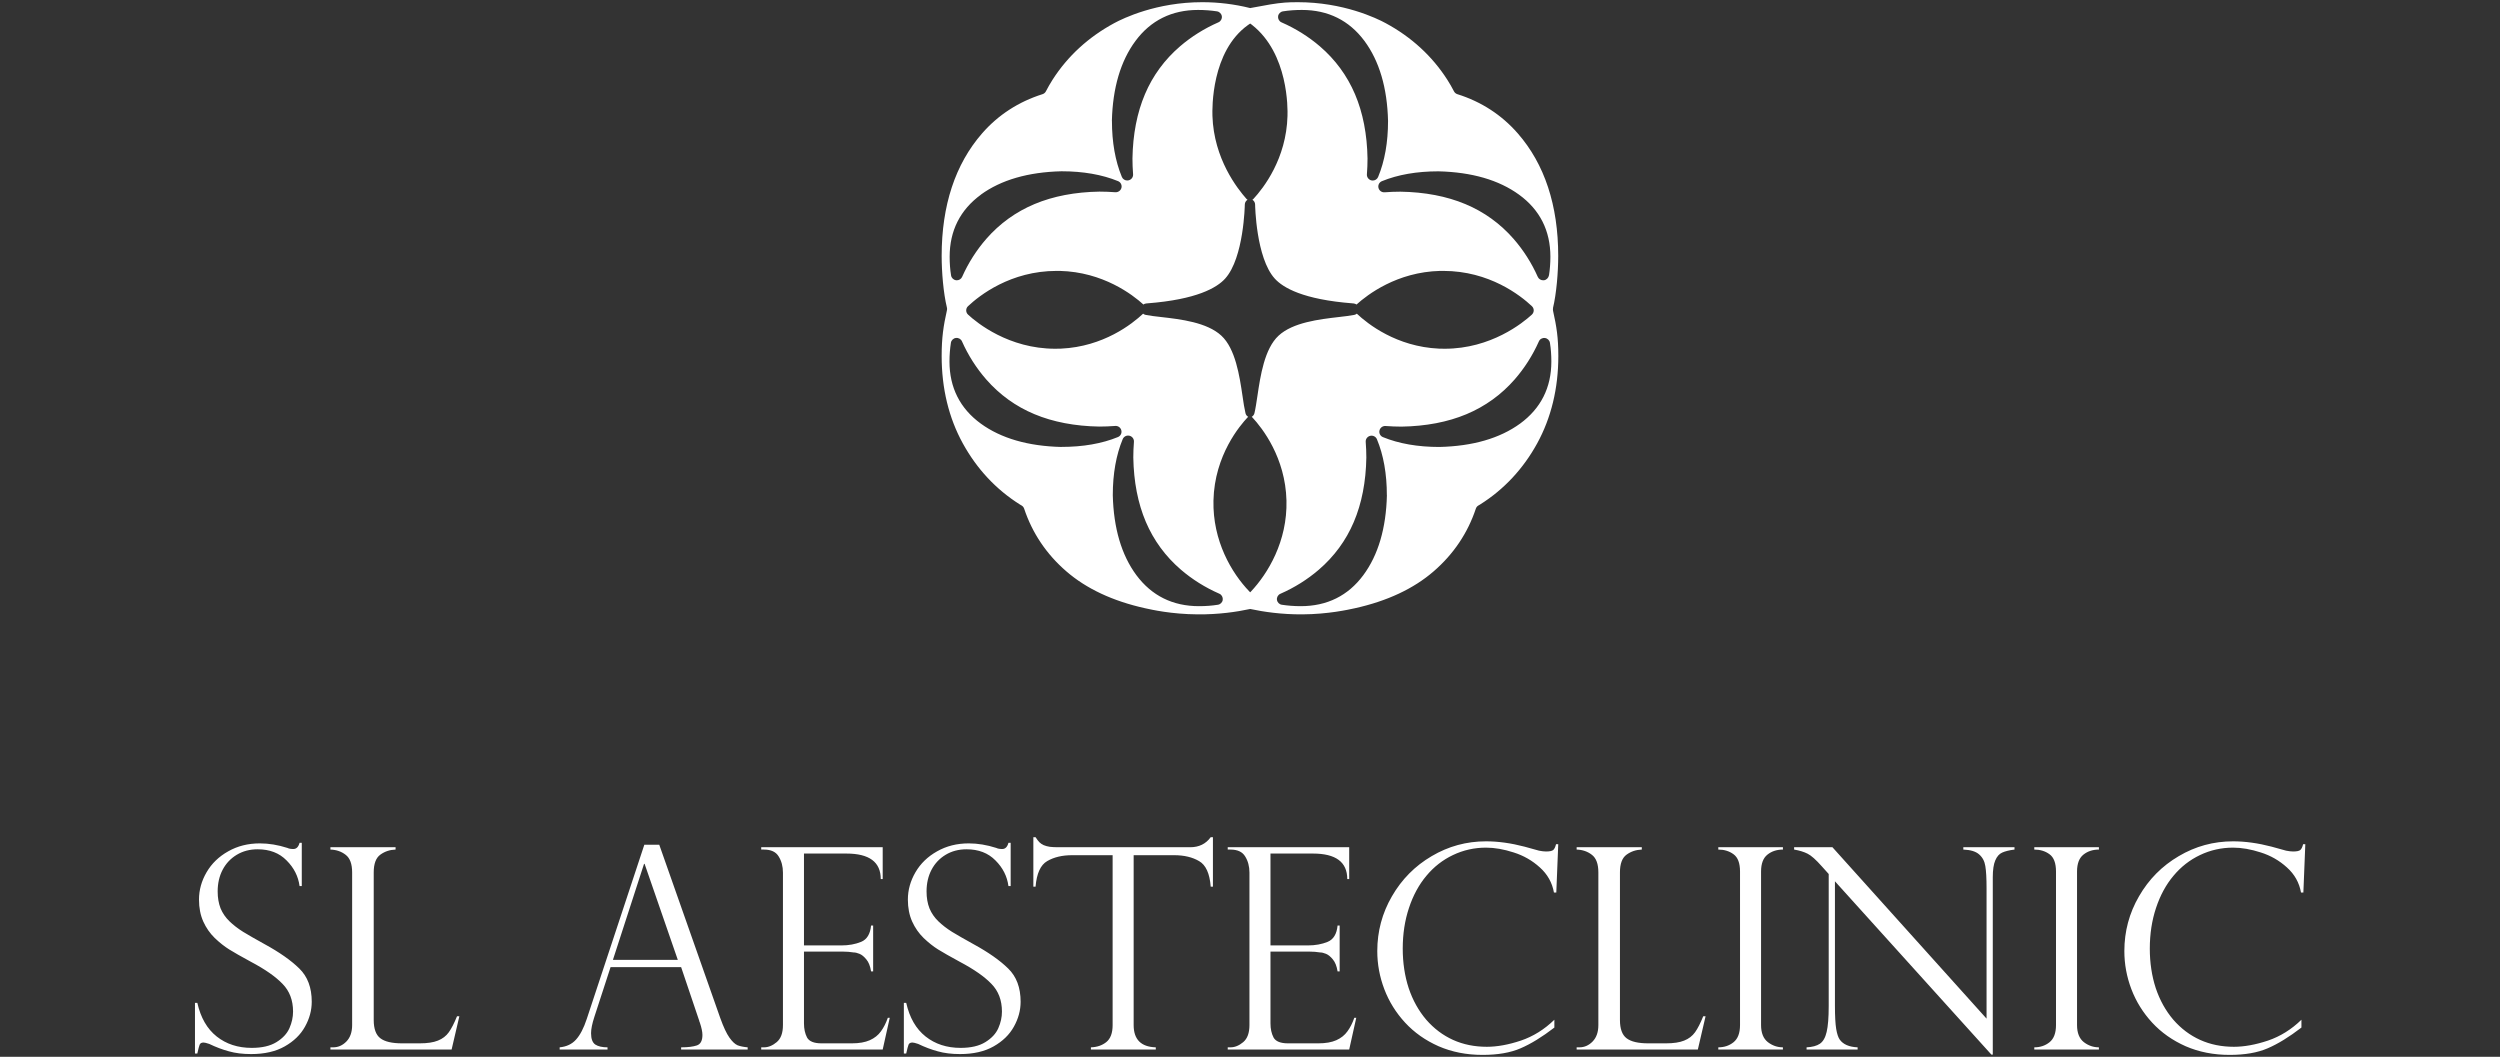 <?xml version="1.0" encoding="UTF-8"?> <svg xmlns="http://www.w3.org/2000/svg" width="317" height="134" viewBox="0 0 317 134" fill="none"><rect x="0" y="0" width="317" height="134" fill="#333333" stroke="none"/><g clip-path="url(#clip0_276_1098)"><mask id="mask0_276_1098" style="mask-type:luminance" maskUnits="userSpaceOnUse" x="0" y="-86" width="317" height="315"><path d="M317 -85.95H0V228.748H317V-85.95Z" fill="white"></path></mask><g mask="url(#mask0_276_1098)"><path d="M196.913 39.083C197.359 37.244 197.581 34.508 197.581 32.456C197.581 26.036 195.856 20.806 192.449 16.908C190.408 14.571 187.835 12.897 184.795 11.942C184.608 11.885 184.45 11.75 184.363 11.579C184.097 11.058 183.81 10.567 183.515 10.104C181.596 7.111 178.966 4.695 175.702 2.935C174.545 2.308 170.333 0.278 164.555 0.278H164.526C163.85 0.278 163.304 0.299 162.923 0.328C161.751 0.42 160.666 0.62 158.546 1.019H158.517H158.503C156.533 0.527 154.485 0.278 152.458 0.278H152.429C146.65 0.278 142.439 2.308 141.281 2.935C138.011 4.702 135.387 7.111 133.468 10.104C133.174 10.567 132.886 11.065 132.62 11.579C132.534 11.75 132.376 11.885 132.189 11.942C129.149 12.904 126.576 14.571 124.534 16.908C121.127 20.813 119.402 26.043 119.402 32.456C119.402 34.508 119.625 37.18 120.071 39.011C120.1 39.118 120.1 39.232 120.071 39.339C119.625 41.334 119.402 42.823 119.402 45.139C119.402 49.251 120.301 52.977 122.083 56.219C123.866 59.461 126.295 62.062 129.314 63.965L129.443 64.043L129.544 64.1C129.695 64.192 129.803 64.328 129.86 64.492C130.888 67.584 132.685 70.263 135.208 72.444C137.745 74.645 141.109 76.22 145.199 77.125C146.039 77.31 148.541 77.88 151.868 77.902C154.542 77.923 156.806 77.588 158.524 77.218C160.228 77.581 162.477 77.916 165.13 77.902C168.421 77.88 170.915 77.317 171.8 77.125C175.889 76.22 179.253 74.645 181.79 72.444C184.313 70.263 186.11 67.584 187.138 64.492C187.195 64.328 187.303 64.185 187.454 64.1L187.555 64.043L187.684 63.965C190.703 62.062 193.14 59.454 194.915 56.219C196.69 52.977 197.596 49.251 197.596 45.139C197.596 42.823 197.373 41.406 196.927 39.41C196.906 39.304 196.906 39.189 196.927 39.083H196.913ZM162.06 2.066C162.104 1.745 162.355 1.489 162.679 1.439C163.433 1.318 164.238 1.261 165.079 1.261C168.407 1.261 171.074 2.586 173.014 5.194C174.897 7.738 175.904 11.144 176.004 15.334V15.348C176.004 18.048 175.58 20.435 174.747 22.438C174.632 22.715 174.358 22.894 174.064 22.894L173.891 22.872C173.539 22.787 173.295 22.459 173.323 22.103C173.374 21.433 173.402 20.763 173.402 20.101C173.352 17.044 172.82 14.3 171.814 11.942C170.815 9.598 169.32 7.56 167.372 5.885C165.927 4.645 164.289 3.619 162.499 2.836C162.197 2.707 162.024 2.394 162.068 2.073L162.06 2.066ZM140.987 15.334C141.087 11.151 142.093 7.738 143.977 5.194C145.91 2.586 148.584 1.261 151.912 1.261C152.753 1.261 153.558 1.325 154.312 1.439C154.636 1.489 154.887 1.745 154.93 2.066C154.974 2.387 154.794 2.7 154.499 2.829C152.71 3.612 151.071 4.638 149.626 5.878C147.678 7.553 146.176 9.591 145.184 11.935C144.178 14.293 143.646 17.044 143.596 20.093C143.596 20.749 143.624 21.426 143.675 22.096C143.704 22.452 143.466 22.78 143.107 22.865L142.934 22.887C142.64 22.887 142.366 22.715 142.251 22.431C141.418 20.428 140.994 18.041 140.994 15.341V15.326L140.987 15.334ZM124.369 24.682C126.935 22.815 130.371 21.818 134.597 21.718H134.611C137.335 21.718 139.743 22.138 141.763 22.965C142.101 23.1 142.287 23.464 142.201 23.813C142.115 24.162 141.784 24.397 141.425 24.376C140.749 24.326 140.074 24.297 139.412 24.297C136.329 24.347 133.562 24.875 131.183 25.872C128.818 26.863 126.762 28.345 125.073 30.276C123.823 31.708 122.788 33.332 121.997 35.107C121.875 35.377 121.609 35.541 121.321 35.541H121.228C120.904 35.491 120.646 35.242 120.596 34.928C120.473 34.188 120.416 33.382 120.416 32.548C120.416 29.249 121.753 26.606 124.383 24.682H124.369ZM134.604 56.675H134.59C130.363 56.575 126.928 55.578 124.362 53.711C121.731 51.794 120.394 49.144 120.394 45.845C120.394 45.011 120.459 44.213 120.574 43.465C120.624 43.144 120.883 42.895 121.206 42.852C121.53 42.809 121.846 42.987 121.976 43.279C122.766 45.054 123.801 46.678 125.052 48.111C126.741 50.041 128.797 51.531 131.161 52.514C133.54 53.511 136.315 54.039 139.391 54.089C140.052 54.089 140.735 54.06 141.411 54.01C141.777 53.982 142.101 54.217 142.187 54.573C142.273 54.922 142.086 55.286 141.749 55.421C139.729 56.248 137.321 56.668 134.597 56.668L134.604 56.675ZM155.045 76.056C155.002 76.377 154.751 76.634 154.427 76.683C153.673 76.805 152.868 76.862 152.027 76.862C148.699 76.862 146.032 75.536 144.092 72.928C142.208 70.385 141.202 66.979 141.102 62.789V62.775C141.102 60.074 141.526 57.687 142.359 55.685C142.496 55.35 142.862 55.165 143.215 55.25C143.567 55.336 143.811 55.663 143.783 56.02C143.732 56.69 143.703 57.359 143.703 58.015C143.754 61.072 144.286 63.815 145.292 66.174C146.291 68.518 147.786 70.555 149.734 72.23C151.178 73.47 152.817 74.496 154.607 75.28C154.909 75.408 155.081 75.721 155.038 76.042L155.045 76.056ZM158.517 75.102C158.517 75.102 158.459 75.037 158.416 74.995C156.167 72.665 153.752 68.575 153.867 63.466C153.996 57.673 157.302 53.882 158.179 52.941L158.273 52.856C158.1 52.756 157.971 52.592 157.928 52.393C157.784 51.787 157.669 51.046 157.547 50.184C157.173 47.661 156.655 44.213 154.866 42.56C153.04 40.871 149.691 40.479 147.24 40.201C146.478 40.116 145.817 40.038 145.278 39.931C145.148 39.909 145.04 39.852 144.947 39.774C143.56 41.078 139.923 43.956 134.546 44.206C134.295 44.22 134.05 44.22 133.799 44.22C127.92 44.22 123.88 40.942 122.752 39.895C122.601 39.76 122.515 39.567 122.515 39.36C122.515 39.161 122.594 38.961 122.745 38.826C124.189 37.465 128.142 34.351 133.979 34.351C134.115 34.351 134.252 34.351 134.388 34.351C139.858 34.487 143.61 37.358 144.983 38.612C145.091 38.534 145.22 38.484 145.357 38.477L145.508 38.463C151.739 37.978 154.305 36.489 155.355 35.32C157.726 32.684 157.841 26.007 157.841 25.943C157.841 25.687 157.978 25.459 158.186 25.331L158.05 25.216C156.914 23.927 153.91 20.15 153.737 14.692C153.709 13.752 153.579 6.505 158.251 3.17C158.366 3.092 158.459 3.028 158.524 2.985C158.574 3.021 158.653 3.078 158.747 3.149C163.39 6.79 163.282 13.802 163.254 14.692C163.117 20.136 160.192 23.863 158.941 25.216L158.805 25.331C159.013 25.459 159.149 25.687 159.149 25.943C159.149 26.007 159.257 32.691 161.636 35.32C162.686 36.489 165.252 37.978 171.483 38.463L171.634 38.477C171.778 38.491 171.9 38.541 172.008 38.612C173.388 37.365 177.133 34.487 182.602 34.351C182.739 34.351 182.876 34.351 183.012 34.351C188.848 34.351 192.802 37.465 194.246 38.826C194.397 38.968 194.476 39.161 194.476 39.36C194.476 39.56 194.39 39.752 194.239 39.895C193.103 40.935 189.064 44.22 183.192 44.22C182.948 44.22 182.696 44.22 182.444 44.206C177.075 43.956 173.431 41.078 172.044 39.774C171.951 39.852 171.836 39.909 171.713 39.931C171.174 40.038 170.513 40.109 169.751 40.201C167.307 40.486 163.951 40.871 162.125 42.56C160.335 44.213 159.818 47.669 159.444 50.184C159.315 51.046 159.207 51.787 159.063 52.393C159.013 52.592 158.884 52.756 158.718 52.856L158.812 52.941C160.062 54.288 162.988 58.022 163.124 63.466C163.254 68.653 160.752 72.743 158.618 75.009C158.582 75.052 158.546 75.08 158.524 75.102H158.517ZM175.86 62.789C175.76 66.979 174.754 70.385 172.871 72.928C170.937 75.543 168.263 76.862 164.935 76.862C164.094 76.862 163.29 76.797 162.535 76.683C162.211 76.634 161.96 76.377 161.917 76.056C161.874 75.736 162.053 75.422 162.348 75.294C164.138 74.51 165.776 73.484 167.221 72.244C169.169 70.57 170.671 68.532 171.663 66.188C172.669 63.829 173.201 61.079 173.252 58.029C173.252 57.373 173.223 56.697 173.172 56.034C173.144 55.678 173.381 55.35 173.74 55.264C174.092 55.179 174.459 55.364 174.595 55.699C175.429 57.701 175.853 60.088 175.853 62.789V62.803L175.86 62.789ZM192.751 53.711C190.185 55.578 186.75 56.575 182.523 56.675H182.509C179.785 56.675 177.377 56.255 175.357 55.428C175.02 55.293 174.833 54.929 174.919 54.58C175.005 54.231 175.329 53.989 175.695 54.018C176.371 54.067 177.046 54.096 177.715 54.096C180.798 54.046 183.566 53.519 185.945 52.521C188.309 51.531 190.365 50.049 192.054 48.118C193.305 46.685 194.34 45.061 195.13 43.287C195.26 42.987 195.576 42.816 195.9 42.859C196.223 42.902 196.482 43.151 196.532 43.472C196.654 44.213 196.712 45.018 196.712 45.852C196.712 49.151 195.375 51.794 192.744 53.718L192.751 53.711ZM196.395 34.928C196.345 35.249 196.086 35.498 195.763 35.541H195.669C195.382 35.541 195.116 35.377 194.994 35.114C194.203 33.339 193.168 31.715 191.918 30.283C190.228 28.352 188.173 26.863 185.808 25.879C183.429 24.882 180.655 24.354 177.578 24.305C176.917 24.305 176.234 24.333 175.566 24.383C175.206 24.411 174.876 24.176 174.79 23.82C174.703 23.471 174.89 23.107 175.228 22.972C177.248 22.145 179.656 21.725 182.38 21.725H182.394C186.62 21.825 190.056 22.822 192.622 24.689C195.26 26.606 196.59 29.257 196.59 32.556C196.59 33.389 196.525 34.187 196.41 34.936L196.395 34.928Z" fill="white"></path><path d="M38.265 112.357H37.985C37.821 111.115 37.271 110.029 36.336 109.101C35.412 108.16 34.19 107.69 32.669 107.69C31.675 107.69 30.792 107.922 30.021 108.387C29.249 108.851 28.652 109.484 28.231 110.285C27.81 111.086 27.6 112.003 27.6 113.036C27.6 113.837 27.723 114.551 27.968 115.178C28.225 115.794 28.6 116.339 29.091 116.815C29.582 117.291 30.161 117.738 30.827 118.156C31.494 118.563 32.395 119.079 33.529 119.706C35.423 120.739 36.897 121.773 37.95 122.806C39.002 123.828 39.529 125.232 39.529 127.02C39.529 128.113 39.242 129.168 38.669 130.19C38.108 131.201 37.254 132.03 36.108 132.68C34.962 133.331 33.541 133.656 31.845 133.656C30.781 133.656 29.839 133.54 29.02 133.307C28.202 133.087 27.372 132.772 26.53 132.368C26.179 132.25 25.939 132.193 25.81 132.193C25.565 132.193 25.401 132.279 25.319 132.454C25.249 132.628 25.149 133.005 25.021 133.586H24.723V127.16H25.021C25.442 129.04 26.261 130.463 27.477 131.426C28.693 132.391 30.172 132.871 31.915 132.871C33.225 132.871 34.272 132.628 35.055 132.141C35.85 131.652 36.4 131.061 36.704 130.364C37.008 129.667 37.16 128.971 37.16 128.274C37.16 126.835 36.716 125.662 35.827 124.756C34.95 123.839 33.611 122.905 31.81 121.953C30.57 121.279 29.652 120.757 29.056 120.385C28.459 120.014 27.851 119.532 27.231 118.94C26.623 118.348 26.138 117.651 25.775 116.85C25.413 116.037 25.232 115.109 25.232 114.064C25.232 112.856 25.553 111.701 26.196 110.598C26.84 109.495 27.752 108.613 28.933 107.951C30.114 107.278 31.453 106.941 32.95 106.941C34.084 106.941 35.248 107.133 36.441 107.516C36.628 107.609 36.88 107.655 37.195 107.655C37.581 107.655 37.844 107.394 37.985 106.871H38.265V112.357ZM41.897 132.802H42.248C42.879 132.802 43.434 132.558 43.914 132.072C44.405 131.572 44.651 130.876 44.651 129.98V110.616C44.651 109.548 44.376 108.804 43.826 108.387C43.288 107.969 42.645 107.748 41.897 107.725V107.429H50.159V107.725C49.434 107.748 48.791 107.963 48.23 108.369C47.668 108.776 47.388 109.524 47.388 110.616V129.336C47.388 130.452 47.668 131.224 48.23 131.652C48.791 132.082 49.709 132.296 50.984 132.296H53.211C54.182 132.296 54.954 132.181 55.527 131.948C56.112 131.717 56.574 131.363 56.913 130.886C57.252 130.41 57.597 129.737 57.948 128.866H58.246L57.264 133.081H41.897V132.802ZM83.595 107.115L91.331 129.093C91.74 130.23 92.126 131.054 92.489 131.566C92.851 132.076 93.196 132.401 93.524 132.542C93.863 132.67 94.29 132.756 94.804 132.802V133.081H86.367V132.802C87.232 132.802 87.898 132.72 88.366 132.558C88.834 132.397 89.068 131.954 89.068 131.235C89.068 130.84 88.957 130.312 88.735 129.651C88.688 129.556 88.665 129.487 88.665 129.441L86.367 122.632H77.42L75.367 128.935C75.087 129.795 74.946 130.486 74.946 131.008C74.946 131.728 75.128 132.21 75.49 132.454C75.853 132.686 76.367 132.802 77.034 132.802V133.081H70.964V132.802C71.83 132.72 72.52 132.397 73.034 131.826C73.561 131.247 74.017 130.37 74.403 129.197L81.7 107.115H83.595ZM77.718 121.709H85.945L81.735 109.536H81.665L77.718 121.709ZM96.523 107.725V107.429H111.926V111.469H111.68C111.68 109.309 110.23 108.23 107.329 108.23H101.944V119.88H106.68C107.616 119.88 108.452 119.73 109.189 119.428C109.926 119.126 110.347 118.435 110.452 117.355H110.715V123.172H110.452C110.347 122.51 110.148 122.005 109.856 121.657C109.563 121.297 109.271 121.059 108.979 120.943C108.698 120.827 108.446 120.768 108.224 120.768C107.803 120.699 107.365 120.664 106.908 120.664H101.944V129.772C101.944 130.456 102.073 131.05 102.33 131.549C102.599 132.047 103.213 132.296 104.172 132.296H108.014C108.938 132.296 109.698 132.164 110.294 131.898C110.891 131.629 111.358 131.258 111.698 130.781C112.048 130.305 112.341 129.73 112.575 129.059H112.82L111.926 133.081H96.523V132.802H96.874C97.424 132.802 97.962 132.582 98.488 132.141C99.015 131.698 99.278 130.979 99.278 129.98V110.651C99.278 109.861 99.096 109.176 98.734 108.596C98.383 108.015 97.763 107.725 96.874 107.725H96.523ZM128.152 112.357H127.871C127.708 111.115 127.158 110.029 126.223 109.101C125.299 108.16 124.077 107.69 122.556 107.69C121.562 107.69 120.679 107.922 119.907 108.387C119.135 108.851 118.539 109.484 118.118 110.285C117.697 111.086 117.487 112.003 117.487 113.036C117.487 113.837 117.609 114.551 117.855 115.178C118.112 115.794 118.486 116.339 118.978 116.815C119.469 117.291 120.048 117.738 120.714 118.156C121.381 118.563 122.282 119.079 123.416 119.706C125.31 120.739 126.784 121.773 127.836 122.806C128.889 123.828 129.415 125.232 129.415 127.02C129.415 128.113 129.129 129.168 128.556 130.19C127.994 131.201 127.141 132.03 125.995 132.68C124.848 133.331 123.428 133.656 121.732 133.656C120.668 133.656 119.726 133.54 118.907 133.307C118.089 133.087 117.259 132.772 116.416 132.368C116.066 132.25 115.826 132.193 115.697 132.193C115.452 132.193 115.288 132.279 115.206 132.454C115.136 132.628 115.036 133.005 114.908 133.586H114.609V127.16H114.908C115.329 129.04 116.147 130.463 117.364 131.426C118.58 132.391 120.059 132.871 121.802 132.871C123.112 132.871 124.158 132.628 124.942 132.141C125.737 131.652 126.287 131.061 126.591 130.364C126.895 129.667 127.047 128.971 127.047 128.274C127.047 126.835 126.603 125.662 125.714 124.756C124.837 123.839 123.498 122.905 121.697 121.953C120.457 121.279 119.539 120.757 118.942 120.385C118.346 120.014 117.738 119.532 117.118 118.94C116.51 118.348 116.025 117.651 115.662 116.85C115.299 116.037 115.118 115.109 115.118 114.064C115.118 112.856 115.44 111.701 116.083 110.598C116.726 109.495 117.639 108.613 118.82 107.951C120.001 107.278 121.34 106.941 122.837 106.941C123.971 106.941 125.135 107.133 126.328 107.516C126.515 107.609 126.766 107.655 127.082 107.655C127.468 107.655 127.731 107.394 127.871 106.871H128.152V112.357ZM153.799 112.427H153.518C153.39 110.755 152.899 109.675 152.045 109.188C151.191 108.688 150.139 108.439 148.887 108.439H143.747V129.98C143.747 131.803 144.683 132.745 146.554 132.802V133.081H138.327V132.802C139.099 132.779 139.748 132.558 140.274 132.141C140.812 131.711 141.081 130.991 141.081 129.98V108.439H135.941C134.69 108.439 133.637 108.688 132.784 109.188C131.941 109.675 131.45 110.755 131.31 112.427H131.029V106.157H131.31C131.497 106.448 131.661 106.662 131.801 106.802C131.941 106.941 132.123 107.063 132.345 107.167C132.567 107.26 132.824 107.33 133.117 107.376C133.421 107.411 133.777 107.429 134.187 107.429H150.922C152.033 107.429 152.899 107.005 153.518 106.157H153.799V112.427ZM155.676 107.725V107.429H171.078V111.469H170.833C170.833 109.309 169.383 108.23 166.482 108.23H161.097V119.88H165.833C166.769 119.88 167.605 119.73 168.342 119.428C169.079 119.126 169.5 118.435 169.605 117.355H169.868V123.172H169.605C169.5 122.51 169.301 122.005 169.008 121.657C168.716 121.297 168.424 121.059 168.131 120.943C167.85 120.827 167.599 120.768 167.377 120.768C166.956 120.699 166.517 120.664 166.061 120.664H161.097V129.772C161.097 130.456 161.225 131.05 161.483 131.549C161.752 132.047 162.366 132.296 163.325 132.296H167.166C168.09 132.296 168.851 132.164 169.447 131.898C170.043 131.629 170.511 131.258 170.85 130.781C171.201 130.305 171.493 129.73 171.727 129.059H171.973L171.078 133.081H155.676V132.802H156.027C156.577 132.802 157.115 132.582 157.641 132.141C158.167 131.698 158.43 130.979 158.43 129.98V110.651C158.43 109.861 158.249 109.176 157.887 108.596C157.536 108.015 156.916 107.725 156.027 107.725H155.676ZM197.339 113.176H197.041C196.819 111.922 196.222 110.859 195.252 109.989C194.293 109.118 193.187 108.485 191.936 108.091C190.685 107.684 189.515 107.481 188.428 107.481C186.942 107.481 185.545 107.795 184.235 108.421C182.937 109.037 181.814 109.913 180.867 111.051C179.92 112.177 179.183 113.536 178.657 115.126C178.13 116.705 177.867 118.423 177.867 120.281C177.867 122.081 178.119 123.752 178.622 125.297C179.136 126.829 179.879 128.163 180.849 129.302C181.832 130.429 182.966 131.281 184.252 131.862C185.539 132.443 186.966 132.733 188.533 132.733C189.843 132.733 191.281 132.47 192.848 131.948C194.416 131.415 195.831 130.532 197.094 129.302V130.295C195.538 131.491 194.111 132.368 192.813 132.924C191.527 133.482 189.919 133.761 187.989 133.761C185.954 133.761 184.095 133.393 182.411 132.663C180.738 131.921 179.323 130.922 178.165 129.667C177.008 128.413 176.131 127.003 175.534 125.436C174.938 123.869 174.639 122.255 174.639 120.594C174.639 118.098 175.259 115.782 176.499 113.646C177.739 111.498 179.417 109.803 181.533 108.561C183.65 107.307 185.948 106.68 188.428 106.68C189.96 106.68 191.591 106.906 193.322 107.359L195.146 107.864C195.497 107.934 195.796 107.969 196.041 107.969C196.497 107.969 196.801 107.905 196.953 107.777C197.105 107.638 197.222 107.394 197.304 107.046H197.585L197.339 113.176ZM199.918 132.802H200.269C200.9 132.802 201.456 132.558 201.935 132.072C202.427 131.572 202.672 130.876 202.672 129.98V110.616C202.672 109.548 202.397 108.804 201.847 108.387C201.31 107.969 200.666 107.748 199.918 107.725V107.429H208.18V107.725C207.455 107.748 206.812 107.963 206.251 108.369C205.689 108.776 205.409 109.524 205.409 110.616V129.336C205.409 130.452 205.689 131.224 206.251 131.652C206.812 132.082 207.73 132.296 209.005 132.296H211.233C212.202 132.296 212.976 132.181 213.549 131.948C214.134 131.717 214.595 131.363 214.935 130.886C215.273 130.41 215.618 129.737 215.968 128.866H216.266L215.286 133.081H199.918V132.802ZM226.074 107.429V107.725C225.301 107.725 224.646 107.939 224.109 108.369C223.57 108.799 223.302 109.513 223.302 110.511V129.98C223.302 130.968 223.589 131.688 224.162 132.141C224.734 132.582 225.373 132.802 226.074 132.802V133.081H217.881V132.802C218.629 132.802 219.274 132.588 219.81 132.158C220.36 131.717 220.635 130.991 220.635 129.98V110.511C220.635 109.443 220.36 108.712 219.81 108.317C219.274 107.922 218.629 107.725 217.881 107.725V107.429H226.074ZM255.439 107.429V107.725C254.784 107.806 254.264 107.934 253.877 108.108C253.503 108.271 253.212 108.601 253 109.101C252.791 109.588 252.685 110.296 252.685 111.225V133.725H252.51L232.67 111.748V127.525C232.67 128.837 232.723 129.812 232.826 130.452C232.932 131.09 233.084 131.549 233.283 131.826C233.716 132.43 234.471 132.756 235.546 132.802V133.081H229.073V132.802C229.798 132.768 230.36 132.617 230.757 132.349C231.167 132.072 231.453 131.572 231.618 130.853C231.793 130.121 231.88 129.023 231.88 127.561V110.825L231.02 109.867C230.261 109.008 229.652 108.468 229.196 108.247C228.739 108.015 228.173 107.841 227.494 107.725V107.429H232.353L251.895 129.162V112.601C251.895 111.359 251.842 110.43 251.739 109.815C251.643 109.199 251.381 108.706 250.948 108.334C250.528 107.963 249.86 107.76 248.949 107.725V107.429H255.439ZM266.141 107.429V107.725C265.367 107.725 264.712 107.939 264.176 108.369C263.637 108.799 263.368 109.513 263.368 110.511V129.98C263.368 130.968 263.656 131.688 264.228 132.141C264.801 132.582 265.439 132.802 266.141 132.802V133.081H257.948V132.802C258.696 132.802 259.34 132.588 259.877 132.158C260.427 131.717 260.701 130.991 260.701 129.98V110.511C260.701 109.443 260.427 108.712 259.877 108.317C259.34 107.922 258.696 107.725 257.948 107.725V107.429H266.141ZM292.067 113.176H291.769C291.547 111.922 290.952 110.859 289.979 109.989C289.022 109.118 287.917 108.485 286.666 108.091C285.412 107.684 284.244 107.481 283.155 107.481C281.672 107.481 280.273 107.795 278.963 108.421C277.665 109.037 276.543 109.913 275.596 111.051C274.647 112.177 273.912 113.536 273.385 115.126C272.859 116.705 272.595 118.423 272.595 120.281C272.595 122.081 272.847 123.752 273.35 125.297C273.865 126.829 274.607 128.163 275.577 129.302C276.56 130.429 277.695 131.281 278.982 131.862C280.266 132.443 281.695 132.733 283.261 132.733C284.571 132.733 286.011 132.47 287.577 131.948C289.145 131.415 290.558 130.532 291.822 129.302V130.295C290.267 131.491 288.84 132.368 287.543 132.924C286.256 133.482 284.647 133.761 282.718 133.761C280.683 133.761 278.823 133.393 277.139 132.663C275.467 131.921 274.051 130.922 272.893 129.667C271.737 128.413 270.86 127.003 270.262 125.436C269.666 123.869 269.368 122.255 269.368 120.594C269.368 118.098 269.987 115.782 271.228 113.646C272.466 111.498 274.146 109.803 276.262 108.561C278.379 107.307 280.676 106.68 283.155 106.68C284.688 106.68 286.319 106.906 288.05 107.359L289.876 107.864C290.227 107.934 290.525 107.969 290.77 107.969C291.226 107.969 291.531 107.905 291.683 107.777C291.833 107.638 291.951 107.394 292.034 107.046H292.313L292.067 113.176Z" fill="white"></path></g></g><defs><clipPath id="clip0_276_1098"><rect width="317" height="134" fill="white"></rect></clipPath></defs></svg> 